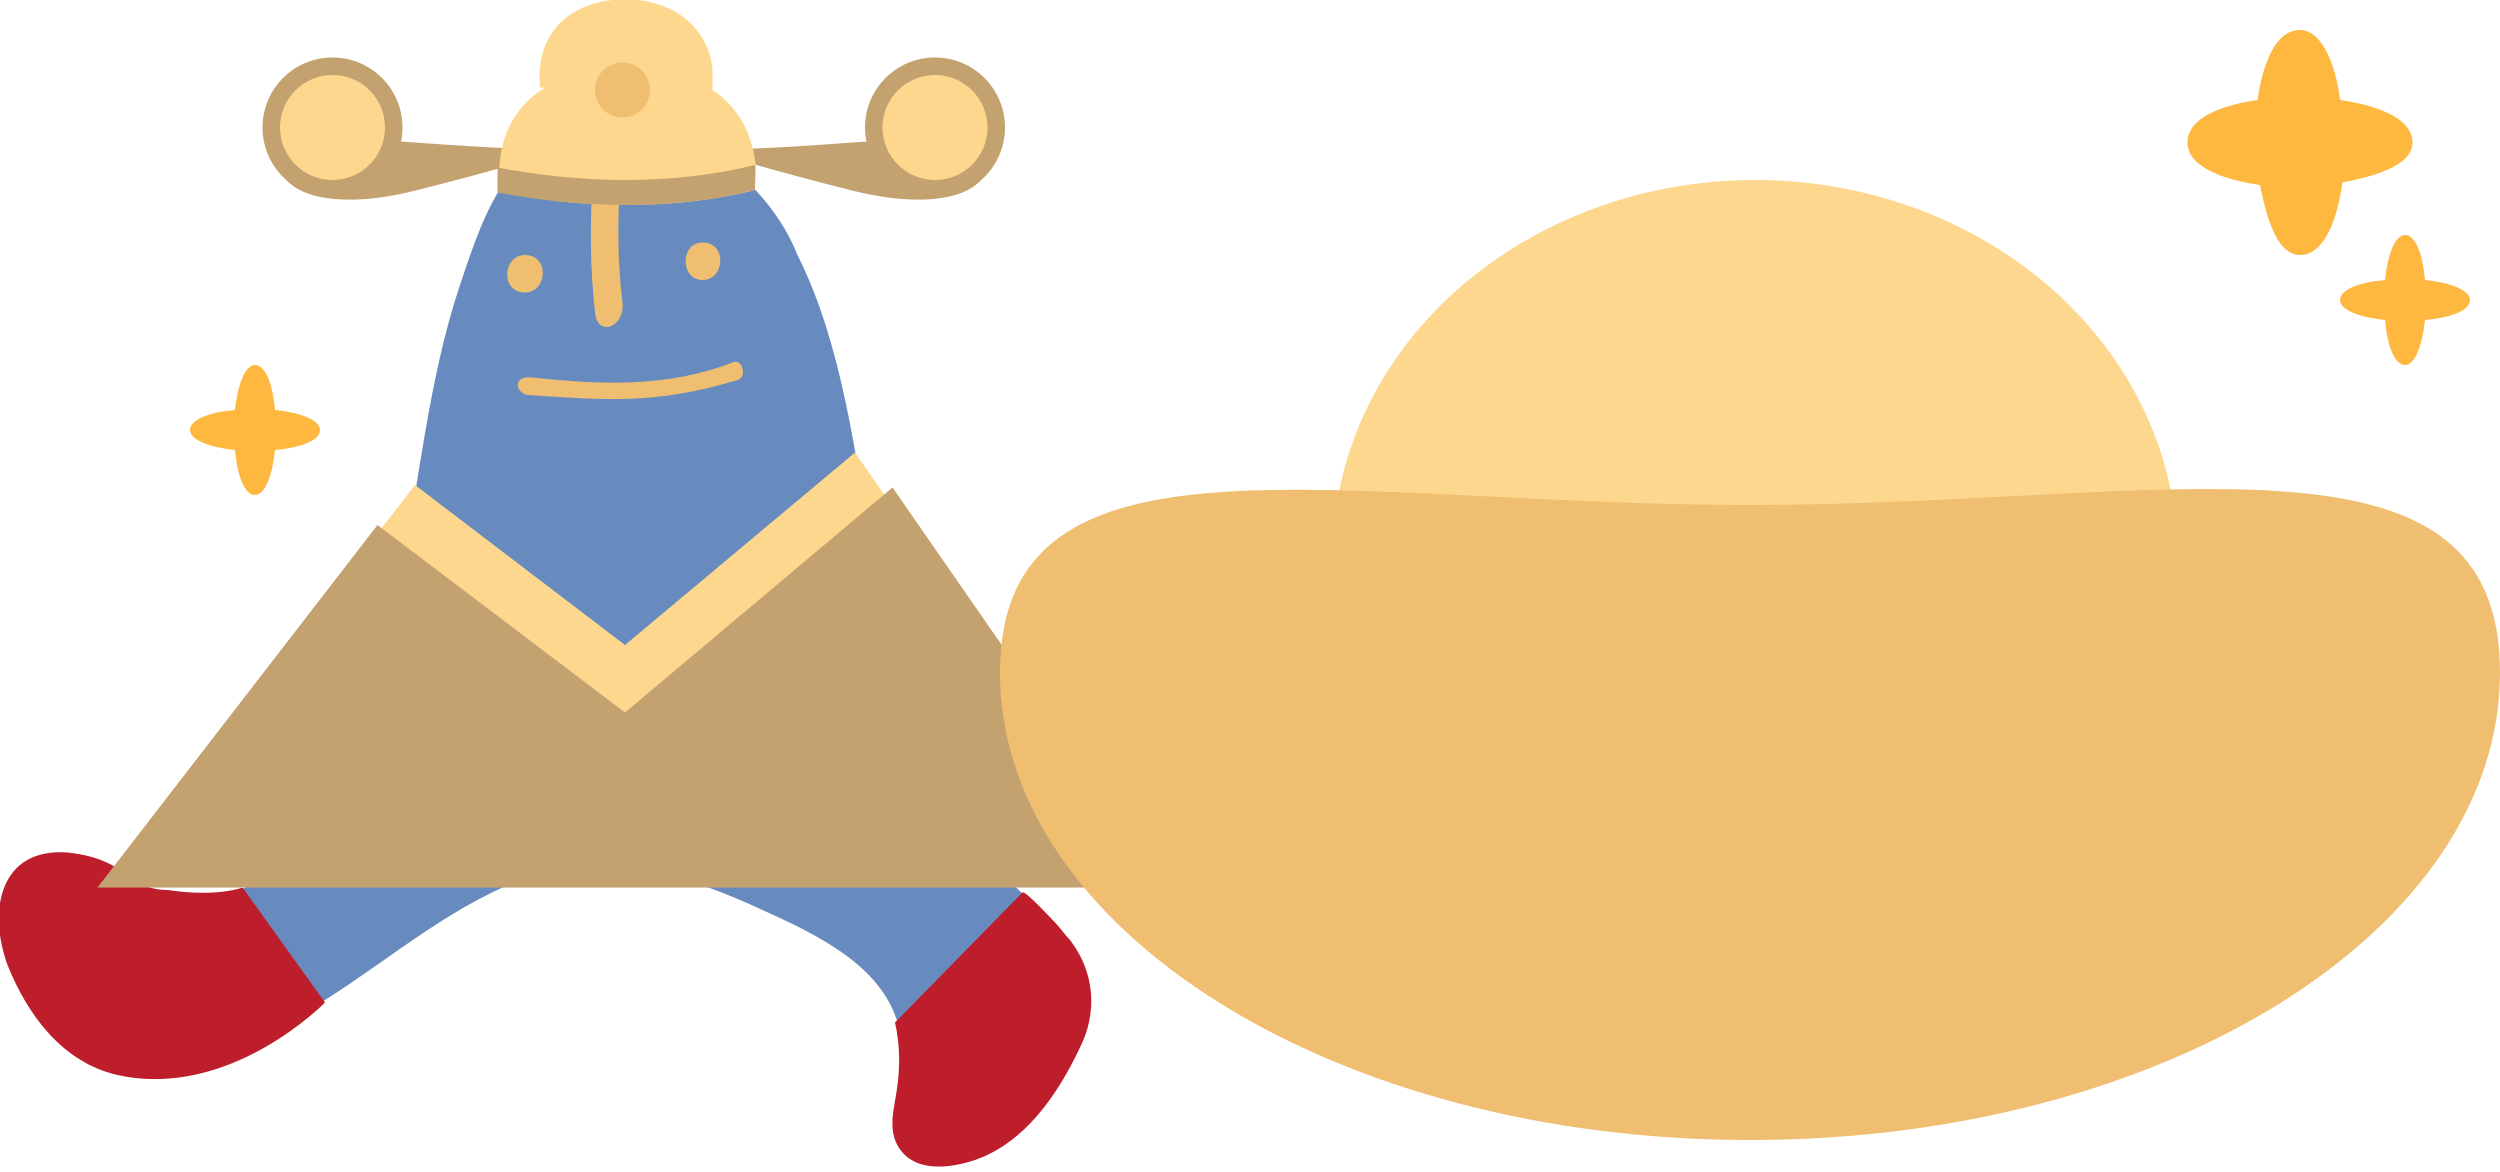 <svg xmlns="http://www.w3.org/2000/svg" viewBox="0 0 100 46.9"><style>.st0{fill:#fcd78d}.st2{fill:#be1d2c}.st3{fill:#efbe70}.st4{fill:#c4a270}.st5{fill:#feb83f}</style><ellipse class="st0" cx="70.2" cy="22.3" rx="16.9" ry="15.1"/><path d="M39.5 34.3c-5.6-6.7-4-16.9-7.6-24.1-1.2-3-4.5-5.5-7.8-5.1-3.7.4-4.6 3-5.7 6.3-2.5 7.4-1.6 17.1-7.2 23-1.3 1.4-3 2-4.9 1.5-1.5-.4-2.6-1.8-4.3-1.6-1.4.2-1.8 1.2-1.6 2.5.4 2.4 1.9 5.4 4.3 6.1 2.9.9 5.9-1.4 8.3-2.9 2.7-1.7 5.3-4 8.4-5 3-1 6.3.1 9.1 1.4 2.2 1 5 2.3 5.5 4.9.4 1.7-.5 5.1 2.3 5 2.2 0 4.1-2.7 4.8-4.6 1.5-3.7-1.5-4.9-3.6-7.4" style="fill:#678bbf"/><path class="st2" d="m9.7 35.5 3.3 4.6S9.2 44 4.7 43c-2.2-.5-3.6-2.4-4.4-4.4-.8-2.2-.3-4.7 2.4-4.5 1 .1 1.8.4 2.5 1 .4.3.9.5 1.5.5 2 .3 3-.1 3-.1M35.8 40.9l5.1-5.2c.1-.1 1.2 1.1 1.3 1.2.2.2.4.5.6.7 1 1.3 1.1 2.9.4 4.3-.9 1.9-2.2 3.8-4.2 4.5-.9.3-2.2.5-2.9-.3s-.3-1.8-.2-2.7c.1-.8.1-1.6-.1-2.5 0 .2 0 0 0 0"/><path class="st3" d="M21 11.7c.9 0 1-1.5 0-1.5-.9 0-1 1.5 0 1.5M28.1 11.2c.9 0 1-1.5 0-1.5-.9 0-.9 1.5 0 1.5M21.1 15.8c3.1.2 5.1.4 8.4-.6.4-.1.2-.9-.2-.7-2.6 1-5.2.9-8 .6-.8-.1-.7.6-.2.7M23.7 7.2c-.1 1.8-.1 3.5.1 5.3.1 1 1.2.6 1.1-.4-.2-1.6-.2-3.2-.1-4.9.1-.9-1.1-1-1.1 0"/><path class="st4" d="M22.5 6s-2.6.8-5.8 1.6c-3.5.9-5.5.1-5.5-1.1s2.3-1 5.4-.8c4 .3 5.9.3 5.9.3z"/><circle class="st4" cx="13.3" cy="5.1" r="2.8"/><circle class="st0" cx="13.3" cy="5.1" r="2.1"/><path class="st4" d="M28.2 6s2.6.8 5.8 1.6c3.5.9 5.5.1 5.5-1.1s-2.3-1-5.4-.8c-3.9.3-5.9.3-5.9.3z"/><circle class="st4" cx="37.4" cy="5.1" r="2.8"/><circle class="st0" cx="37.4" cy="5.1" r="2.1"/><path class="st0" d="M30.2 6.4c-.2-1.3-.8-2.2-1.7-2.8v-.9c-.3-2-2.1-2.9-4-2.7-1.9.2-3.1 1.5-2.9 3.5h.2c-1.3.8-2 2.2-1.8 4.1 1.5.4 3.2.6 5 .6 1.9 0 3.6-.2 5.2-.6 0-.4.1-.8 0-1.2z"/><path class="st4" d="M19.9 6.7v1c1.6.3 3.3.5 5.1.5 1.9 0 3.6-.2 5.2-.6v-1c-1.6.4-3.4.6-5.2.6s-3.5-.2-5.1-.5z"/><circle class="st3" cx="24.9" cy="3.6" r="1.1"/><path class="st0" d="m16.6 19.4 8.4 6.4 9.2-7.7 9.5 13.7H7z"/><path class="st4" d="m15.1 21 9.9 7.5 10.7-9 11.1 16H3.9z"/><path class="st3" d="M100 26.9c0 10.3-13.4 18.7-30 18.7s-30-8.4-30-18.7 13.4-6.7 30-6.7 30-3.7 30 6.7z"/><path class="st5" d="M11 16.4c-.1-1.1-.4-1.8-.8-1.8s-.7.8-.8 1.8c-1.1.1-1.8.4-1.8.8s.8.7 1.8.8c.1 1.1.4 1.8.8 1.8s.7-.8.8-1.8c1.1-.1 1.8-.4 1.8-.8s-.8-.7-1.8-.8zM93.6 4c-.1-1-.6-2.8-1.6-2.8S90.5 2.6 90.3 4c-1.4.2-2.8.7-2.8 1.7s1.5 1.5 2.9 1.7c.2 1 .6 2.8 1.6 2.8s1.5-1.5 1.7-2.9c1-.2 2.8-.6 2.8-1.6S95 4.2 93.6 4zM97 11.2c-.1-1.1-.4-1.8-.8-1.8s-.7.8-.8 1.8c-1.1.1-1.8.4-1.8.8s.8.7 1.8.8c.1 1.1.4 1.8.8 1.8s.7-.8.8-1.8c1.1-.1 1.8-.4 1.8-.8s-.8-.7-1.8-.8z"/></svg>